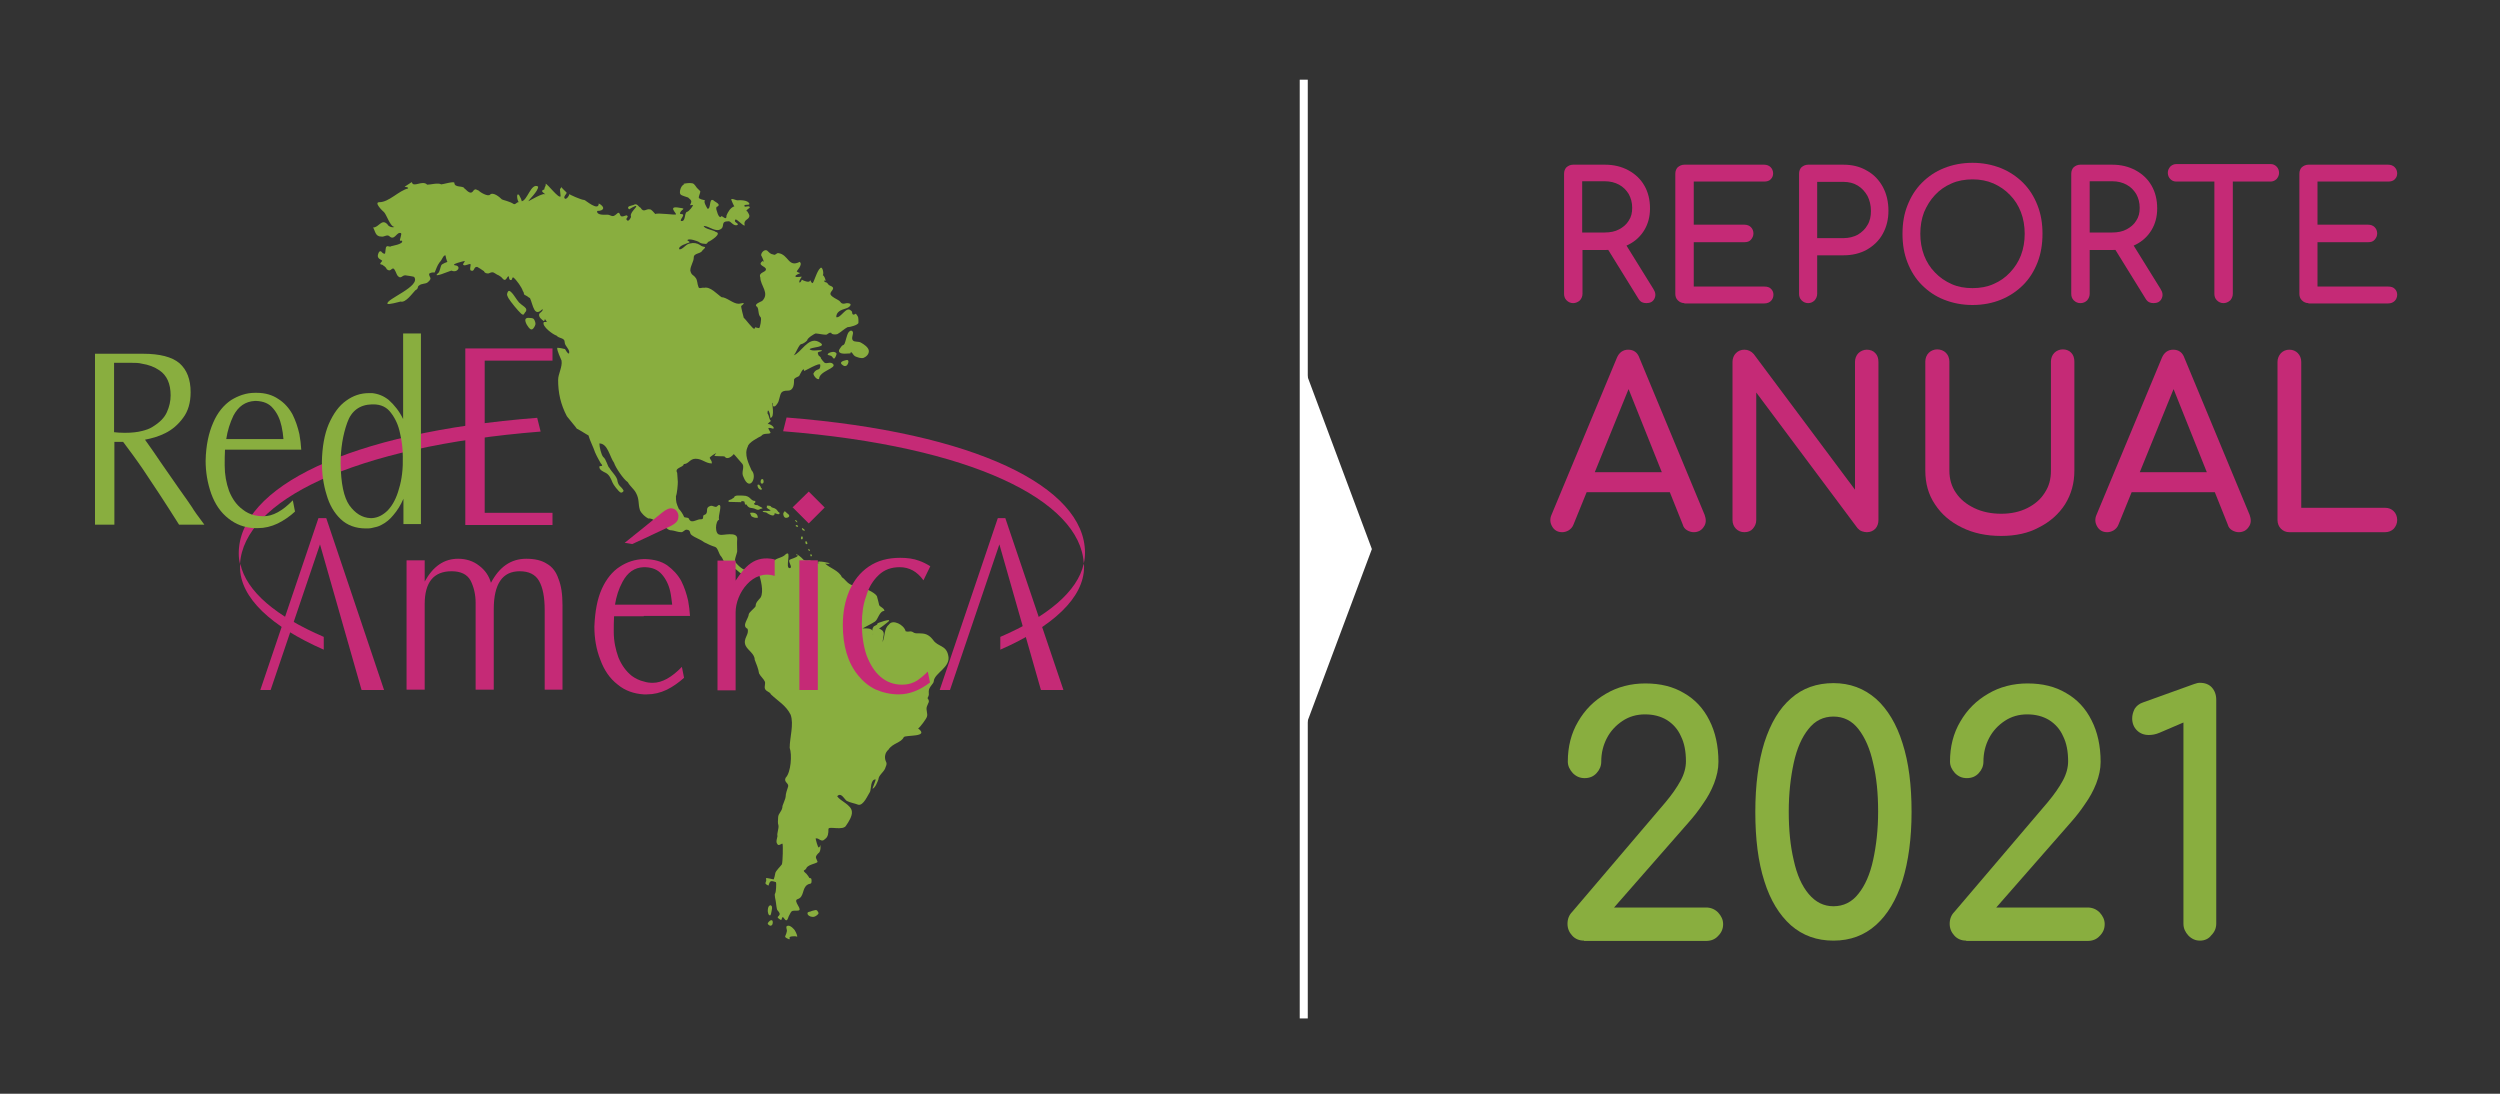 <?xml version="1.0" encoding="utf-8"?>
<!-- Generator: Adobe Illustrator 25.3.1, SVG Export Plug-In . SVG Version: 6.00 Build 0)  -->
<svg version="1.1" id="Capa_1" xmlns="http://www.w3.org/2000/svg" xmlns:xlink="http://www.w3.org/1999/xlink" x="0px" y="0px"
	 viewBox="0 0 800 350" style="enable-background:new 0 0 800 350;" xml:space="preserve">
<rect x="0" y="0" width="800" height="350" fill="#333333" stroke="none"/>
<style type="text/css">
	.st0{fill:none;}
	.st1{fill:#C52A76;}
	.st2{fill:#89AE3F;}
	.st3{fill:none;stroke:#FFFFFF;stroke-width:2.575;stroke-miterlimit:10;}
	.st4{fill:#FFFFFF;}
</style>
<rect class="st0" width="800" height="350"/>
<g>
	<g>
		<g>
			<path class="st1" d="M503.4,97c-0.8,0-1.5-0.3-2.1-0.9c-0.6-0.6-0.8-1.3-0.8-2.1V55.6c0-0.9,0.3-1.6,0.8-2.1
				c0.6-0.5,1.3-0.8,2.1-0.8h10.2c2.8,0,5.3,0.6,7.5,1.8c2.2,1.2,3.9,2.8,5.1,4.9c1.2,2.1,1.8,4.5,1.8,7.3c0,2.6-0.6,4.9-1.8,6.9
				c-1.2,2-2.9,3.6-5.1,4.7c-2.2,1.1-4.7,1.7-7.5,1.7h-7.2V94c0,0.8-0.3,1.5-0.8,2.1C504.9,96.7,504.2,97,503.4,97z M506.3,74.4h7.2
				c1.7,0,3.3-0.3,4.6-1c1.3-0.7,2.4-1.6,3.1-2.8c0.8-1.2,1.1-2.5,1.1-4.1c0-1.7-0.4-3.1-1.1-4.4c-0.8-1.3-1.8-2.3-3.1-3
				c-1.3-0.7-2.8-1.1-4.6-1.1h-7.2V74.4z M526.8,97c-0.5,0-1-0.1-1.4-0.3c-0.4-0.2-0.8-0.6-1.1-1.1l-10.2-16.5l5.7-1.6l9.3,15
				c0.7,1.1,0.8,2.1,0.3,3.1S528,97,526.8,97z"/>
			<path class="st1" d="M539,97c-0.8,0-1.5-0.3-2.1-0.9c-0.6-0.6-0.8-1.3-0.8-2.1V55.6c0-0.9,0.3-1.6,0.8-2.1
				c0.6-0.5,1.3-0.8,2.1-0.8h25.5c0.9,0,1.6,0.3,2.1,0.8c0.5,0.5,0.8,1.2,0.8,2c0,0.8-0.3,1.4-0.8,1.9c-0.5,0.5-1.2,0.7-2.1,0.7H542
				v13.8h16.2c0.9,0,1.6,0.3,2.1,0.8s0.8,1.2,0.8,2s-0.3,1.4-0.8,2s-1.2,0.8-2.1,0.8H542v14.2h22.6c0.9,0,1.6,0.2,2.1,0.7
				c0.5,0.5,0.8,1.1,0.8,1.9c0,0.8-0.3,1.5-0.8,2c-0.5,0.5-1.2,0.8-2.1,0.8H539z"/>
			<path class="st1" d="M578.6,97c-0.8,0-1.5-0.3-2.1-0.9c-0.6-0.6-0.8-1.3-0.8-2.1V55.6c0-0.9,0.3-1.6,0.8-2.1
				c0.6-0.5,1.3-0.8,2.1-0.8h11.3c2.8,0,5.3,0.6,7.5,1.9c2.2,1.2,3.9,3,5.1,5.2c1.2,2.2,1.8,4.8,1.8,7.6c0,2.8-0.6,5.2-1.8,7.4
				c-1.2,2.2-2.9,3.8-5.1,5.1c-2.2,1.2-4.7,1.8-7.5,1.8h-8.4V94c0,0.8-0.3,1.5-0.8,2.1C580.1,96.7,579.4,97,578.6,97z M581.5,76.2
				h8.4c1.7,0,3.3-0.4,4.6-1.1c1.3-0.8,2.4-1.8,3.1-3.1c0.8-1.3,1.1-2.8,1.1-4.5c0-1.8-0.4-3.4-1.1-4.8c-0.8-1.4-1.8-2.5-3.1-3.3
				c-1.3-0.8-2.8-1.2-4.6-1.2h-8.4V76.2z"/>
			<path class="st1" d="M631.2,97.6c-3.3,0-6.3-0.6-9.1-1.7s-5.1-2.7-7.1-4.7c-2-2-3.5-4.4-4.6-7.2c-1.1-2.8-1.6-5.8-1.6-9.2
				c0-3.3,0.5-6.4,1.6-9.1c1.1-2.8,2.6-5.2,4.6-7.2c2-2,4.3-3.6,7.1-4.7c2.7-1.1,5.8-1.7,9.1-1.7s6.3,0.6,9.1,1.7
				c2.7,1.1,5.1,2.7,7.1,4.7c2,2,3.5,4.4,4.6,7.2c1.1,2.8,1.6,5.8,1.6,9.1c0,3.3-0.5,6.4-1.6,9.2c-1.1,2.8-2.6,5.2-4.6,7.2
				c-2,2-4.4,3.6-7.1,4.7S634.5,97.6,631.2,97.6z M631.2,92.2c2.4,0,4.7-0.4,6.7-1.3c2.1-0.9,3.8-2.1,5.3-3.7
				c1.5-1.6,2.7-3.4,3.5-5.5c0.8-2.1,1.2-4.4,1.2-6.9c0-2.5-0.4-4.8-1.2-6.9c-0.8-2.1-2-4-3.5-5.5c-1.5-1.6-3.3-2.8-5.3-3.7
				c-2.1-0.9-4.3-1.3-6.7-1.3s-4.7,0.4-6.7,1.3c-2.1,0.9-3.8,2.1-5.3,3.7c-1.5,1.6-2.6,3.4-3.5,5.5c-0.8,2.1-1.2,4.4-1.2,6.9
				c0,2.5,0.4,4.8,1.2,6.9c0.8,2.1,2,4,3.5,5.5c1.5,1.6,3.3,2.8,5.3,3.7C626.5,91.8,628.7,92.2,631.2,92.2z"/>
			<path class="st1" d="M665.7,97c-0.8,0-1.5-0.3-2.1-0.9c-0.6-0.6-0.8-1.3-0.8-2.1V55.6c0-0.9,0.3-1.6,0.8-2.1
				c0.6-0.5,1.3-0.8,2.1-0.8h10.2c2.8,0,5.3,0.6,7.5,1.8c2.2,1.2,3.9,2.8,5.1,4.9c1.2,2.1,1.8,4.5,1.8,7.3c0,2.6-0.6,4.9-1.8,6.9
				c-1.2,2-2.9,3.6-5.1,4.7c-2.2,1.1-4.7,1.7-7.5,1.7h-7.2V94c0,0.8-0.3,1.5-0.8,2.1C667.3,96.7,666.6,97,665.7,97z M668.7,74.4h7.2
				c1.7,0,3.3-0.3,4.6-1c1.3-0.7,2.4-1.6,3.1-2.8c0.8-1.2,1.1-2.5,1.1-4.1c0-1.7-0.4-3.1-1.1-4.4c-0.8-1.3-1.8-2.3-3.1-3
				c-1.3-0.7-2.8-1.1-4.6-1.1h-7.2V74.4z M689.1,97c-0.5,0-1-0.1-1.4-0.3c-0.4-0.2-0.8-0.6-1.1-1.1l-10.2-16.5l5.7-1.6l9.3,15
				c0.7,1.1,0.8,2.1,0.3,3.1S690.3,97,689.1,97z"/>
			<path class="st1" d="M696.4,58.1c-0.8,0-1.4-0.3-1.9-0.8c-0.5-0.5-0.8-1.2-0.8-2c0-0.8,0.3-1.4,0.8-2c0.5-0.5,1.2-0.8,1.9-0.8
				h30.2c0.8,0,1.4,0.3,1.9,0.8c0.5,0.5,0.8,1.2,0.8,2c0,0.8-0.3,1.4-0.8,2c-0.5,0.5-1.2,0.8-1.9,0.8H696.4z M711.5,97
				c-0.8,0-1.5-0.3-2.1-0.9c-0.6-0.6-0.8-1.3-0.8-2.1V52.6h5.9V94c0,0.8-0.3,1.5-0.8,2.1C713,96.7,712.3,97,711.5,97z"/>
			<path class="st1" d="M738.7,97c-0.8,0-1.5-0.3-2.1-0.9c-0.6-0.6-0.8-1.3-0.8-2.1V55.6c0-0.9,0.3-1.6,0.8-2.1
				c0.6-0.5,1.3-0.8,2.1-0.8h25.5c0.9,0,1.6,0.3,2.1,0.8c0.5,0.5,0.8,1.2,0.8,2c0,0.8-0.3,1.4-0.8,1.9c-0.5,0.5-1.2,0.7-2.1,0.7
				h-22.6v13.8h16.2c0.9,0,1.6,0.3,2.1,0.8s0.8,1.2,0.8,2s-0.3,1.4-0.8,2s-1.2,0.8-2.1,0.8h-16.2v14.2h22.6c0.9,0,1.6,0.2,2.1,0.7
				c0.5,0.5,0.8,1.1,0.8,1.9c0,0.8-0.3,1.5-0.8,2c-0.5,0.5-1.2,0.8-2.1,0.8H738.7z"/>
			<path class="st1" d="M499.9,170.3c-1.4,0-2.5-0.6-3.2-1.8c-0.7-1.2-0.8-2.5-0.2-3.8l20.9-50.2c0.7-1.7,2-2.6,3.6-2.6
				c1.8,0,3,0.9,3.6,2.6l20.9,50.3c0.5,1.4,0.5,2.7-0.3,3.8c-0.7,1.1-1.8,1.7-3.2,1.7c-0.7,0-1.4-0.2-2.1-0.6
				c-0.7-0.4-1.2-1-1.4-1.8l-18.4-46h2.1l-18.7,46c-0.3,0.8-0.9,1.4-1.5,1.8C501.3,170.1,500.6,170.3,499.9,170.3z M503.8,157.5
				l3-6.4h29.1l3,6.4H503.8z"/>
			<path class="st1" d="M558.2,170.3c-1.1,0-2-0.4-2.7-1.1s-1.1-1.7-1.1-2.8v-50.6c0-1.1,0.4-2.1,1.1-2.8c0.7-0.7,1.6-1.1,2.7-1.1
				c1.2,0,2.2,0.5,3,1.4l32.4,43.4v-40.9c0-1.1,0.4-2.1,1.1-2.8c0.7-0.7,1.7-1.1,2.7-1.1c1.1,0,2.1,0.4,2.7,1.1c0.7,0.7,1,1.7,1,2.8
				v50.6c0,1.1-0.3,2-1,2.8c-0.7,0.7-1.6,1.1-2.7,1.1c-0.5,0-1-0.1-1.6-0.3s-1-0.6-1.4-1l-32.4-43.4v40.8c0,1.1-0.4,2-1.1,2.8
				C560.3,169.9,559.4,170.3,558.2,170.3z"/>
			<path class="st1" d="M640.4,171.5c-4.8,0-9-0.9-12.6-2.7c-3.7-1.8-6.5-4.2-8.6-7.4c-2.1-3.1-3.1-6.7-3.1-10.8v-34.9
				c0-1.1,0.4-2.1,1.1-2.8c0.7-0.7,1.7-1.1,2.7-1.1c1.1,0,2.1,0.4,2.8,1.1c0.7,0.7,1.1,1.7,1.1,2.8v34.9c0,2.7,0.7,5.1,2.1,7.1
				c1.4,2.1,3.4,3.7,5.9,4.9c2.5,1.2,5.4,1.8,8.6,1.8c3.1,0,5.9-0.6,8.3-1.8c2.4-1.2,4.3-2.8,5.6-4.9c1.4-2.1,2-4.4,2-7.1v-34.9
				c0-1.1,0.4-2.1,1.1-2.8c0.7-0.7,1.7-1.1,2.7-1.1c1.1,0,2.1,0.4,2.7,1.1c0.7,0.7,1,1.7,1,2.8v34.9c0,4-1,7.6-3,10.8
				c-2,3.1-4.8,5.6-8.4,7.4C649.1,170.6,645,171.5,640.4,171.5z"/>
			<path class="st1" d="M674.3,170.3c-1.4,0-2.5-0.6-3.2-1.8c-0.7-1.2-0.8-2.5-0.2-3.8l20.9-50.2c0.7-1.7,2-2.6,3.6-2.6
				c1.8,0,3,0.9,3.6,2.6l20.9,50.3c0.5,1.4,0.5,2.7-0.3,3.8c-0.7,1.1-1.8,1.7-3.2,1.7c-0.7,0-1.4-0.2-2.1-0.6
				c-0.7-0.4-1.2-1-1.4-1.8l-18.4-46h2.1l-18.7,46c-0.3,0.8-0.9,1.4-1.5,1.8C675.7,170.1,675,170.3,674.3,170.3z M678.2,157.5l3-6.4
				h29.1l3,6.4H678.2z"/>
			<path class="st1" d="M732.6,170.3c-1.1,0-2-0.4-2.7-1.1s-1.1-1.7-1.1-2.8v-50.6c0-1.1,0.4-2,1.1-2.8c0.7-0.7,1.6-1.1,2.7-1.1
				c1.1,0,2,0.4,2.7,1.1c0.7,0.7,1.1,1.7,1.1,2.8v46.7h26.9c1.1,0,2,0.4,2.7,1.1c0.7,0.7,1.1,1.7,1.1,2.8c0,1.1-0.4,2-1.1,2.8
				c-0.7,0.7-1.7,1.1-2.7,1.1H732.6z"/>
		</g>
		<g>
			<path class="st2" d="M506.9,301c-1.5,0-2.8-0.5-3.8-1.6c-1-1.1-1.5-2.3-1.5-3.8c0-1.5,0.5-2.8,1.5-3.8l29.8-35
				c2.1-2.5,3.7-4.8,4.9-7c1.2-2.2,1.7-4.3,1.7-6.2c0-3.1-0.5-5.8-1.6-8c-1-2.3-2.6-4-4.5-5.2c-2-1.2-4.3-1.8-7-1.8
				c-2.7,0-5.1,0.7-7.2,2.1c-2.1,1.4-3.8,3.2-5,5.5c-1.2,2.3-1.8,4.8-1.8,7.5c0,1.4-0.5,2.6-1.5,3.7c-1,1.1-2.3,1.6-3.8,1.6
				c-1.5,0-2.7-0.5-3.8-1.6c-1-1.1-1.6-2.3-1.6-3.7c0-4.8,1.1-9.1,3.3-12.8c2.2-3.8,5.1-6.7,8.9-8.9c3.7-2.2,8-3.3,12.6-3.3
				c4.8,0,8.9,1,12.4,3.1c3.5,2,6.2,4.9,8.1,8.7c1.9,3.7,2.9,8.2,2.9,13.3c0,2.3-0.5,4.5-1.4,6.9c-0.9,2.3-2.1,4.5-3.6,6.6
				c-1.4,2.1-2.9,4-4.4,5.7l-24,27.4h29.4c1.5,0,2.8,0.5,3.9,1.6c1,1.1,1.6,2.3,1.6,3.7c0,1.5-0.5,2.7-1.6,3.8
				c-1,1.1-2.3,1.6-3.9,1.6H506.9z"/>
			<path class="st2" d="M586.7,301c-5.3,0-9.8-1.6-13.6-4.9c-3.7-3.3-6.6-8-8.5-14.1c-2-6.2-2.9-13.6-2.9-22.2
				c0-8.7,1-16.1,2.9-22.2c2-6.2,4.8-10.9,8.5-14.1c3.7-3.3,8.3-4.9,13.6-4.9c5.3,0,9.8,1.7,13.6,5c3.7,3.3,6.6,8.1,8.5,14.2
				c2,6.2,2.9,13.5,2.9,22c0,8.5-1,15.8-2.9,22c-2,6.2-4.8,10.9-8.5,14.2C596.6,299.3,592.1,301,586.7,301z M586.7,290
				c3.2,0,5.9-1.3,8-4c2.1-2.6,3.7-6.2,4.7-10.8c1-4.6,1.6-9.7,1.6-15.5c0-5.8-0.5-10.9-1.6-15.5c-1-4.6-2.6-8.2-4.7-10.9
				c-2.1-2.7-4.8-4-8-4c-3.2,0-5.9,1.3-8,4c-2.1,2.6-3.7,6.2-4.7,10.8c-1,4.6-1.6,9.8-1.6,15.6c0,5.8,0.5,11,1.6,15.6
				c1,4.6,2.6,8.2,4.8,10.8C581,288.7,583.6,290,586.7,290z"/>
			<path class="st2" d="M629.2,301c-1.5,0-2.8-0.5-3.8-1.6c-1-1.1-1.5-2.3-1.5-3.8c0-1.5,0.5-2.8,1.5-3.8l29.8-35
				c2.1-2.5,3.7-4.8,4.9-7c1.2-2.2,1.7-4.3,1.7-6.2c0-3.1-0.5-5.8-1.6-8c-1-2.3-2.6-4-4.5-5.2c-2-1.2-4.3-1.8-7-1.8
				c-2.7,0-5.1,0.7-7.2,2.1c-2.1,1.4-3.8,3.2-5,5.5c-1.2,2.3-1.8,4.8-1.8,7.5c0,1.4-0.5,2.6-1.5,3.7c-1,1.1-2.3,1.6-3.8,1.6
				c-1.5,0-2.7-0.5-3.8-1.6c-1-1.1-1.6-2.3-1.6-3.7c0-4.8,1.1-9.1,3.3-12.8c2.2-3.8,5.1-6.7,8.9-8.9c3.7-2.2,8-3.3,12.6-3.3
				c4.8,0,8.9,1,12.4,3.1c3.5,2,6.2,4.9,8.1,8.7c1.9,3.7,2.9,8.2,2.9,13.3c0,2.3-0.5,4.5-1.4,6.9c-0.9,2.3-2.1,4.5-3.6,6.6
				c-1.4,2.1-2.9,4-4.4,5.7l-24,27.4H668c1.5,0,2.8,0.5,3.9,1.6c1,1.1,1.6,2.3,1.6,3.7c0,1.5-0.5,2.7-1.6,3.8
				c-1,1.1-2.3,1.6-3.9,1.6H629.2z"/>
			<path class="st2" d="M704,301c-1.4,0-2.6-0.5-3.7-1.6c-1-1.1-1.6-2.3-1.6-3.8v-64.4l-7.7,3.3c-1.2,0.5-2.3,0.7-3.4,0.7
				c-1.5,0-2.8-0.5-3.8-1.5c-1-1-1.5-2.3-1.5-3.8c0-1.1,0.3-2.1,0.8-3.1c0.6-0.9,1.4-1.6,2.6-2l16.4-5.9c0.3-0.1,0.7-0.2,1-0.3
				c0.3-0.1,0.7-0.1,0.9-0.1c1.6,0,2.9,0.5,3.8,1.5c0.9,1,1.4,2.3,1.4,4v71.5c0,1.5-0.5,2.7-1.6,3.8C706.8,300.4,705.5,301,704,301z
				"/>
		</g>
		<g>
			<line class="st3" x1="417.2" y1="25.5" x2="417.2" y2="325.9"/>
			<polygon class="st4" points="439,175.7 417.2,234 417.2,117.3 			"/>
		</g>
		<g>
			<path class="st1" d="M320.1,203.8v4.1c16.8-7.4,26.8-16.6,26.8-26.5c0-0.3,0-0.7-0.1-1C344.8,189.3,335.2,197.3,320.1,203.8"/>
			<path class="st1" d="M251.7,133.6l-1.1,4.4c60.4,4.8,95.1,22.2,96.2,42.3c0.3-1.2,0.4-2.3,0.4-3.5
				C347.1,155.9,312.4,138.4,251.7,133.6"/>
			<path class="st2" d="M275.9,201C276.1,201,275.8,201,275.9,201 M303.4,209.6c-0.7-3.2-3.3-2.6-4.8-4.8c-1-1.3-2.1-2.1-3.9-2.1
				c-0.7-0.1-1.6,0.1-2.2-0.2c-1.3-0.9-1.4-0.1-2.7-0.5c-0.5-2.1-4.1-3.9-5.3-2.2c-1.7,1.4-1.2,3.7-2.1,5.7c0.1-0.9,0.3-1.6,0.4-2.5
				c0.1-1.5-1.4-1.6-1.5-2c0,0.4,3-2.1,3-2.1c1.4-1.3-3.9,0.6-3.5,0.6c0,0.7-1.2,0.6-1.4,1.3c-0.6,0.8,0.2,1.7-0.1,2.4
				c0.5-2.4-1.7-2.1-3.3-2.1c1.4-0.8,2.6-1.3,4-2.2c1-0.7,1.4-3.4,3-3.4c0-0.9-1.3-1.2-1.7-1.9c0.1,0.1-0.6-2.5-0.6-2.5
				c0-1.1-3.6-2.8-4.4-2.8c-0.8-0.3-3.6-0.9-4.2-1.3c-1.3-0.7-1.6-1.6-2.7-2.3c-0.9-2.1-4-3-5.3-4.3c-0.2-0.1,1.7,0.2,1.3-0.2
				c0,0-3.8-1-3.9-0.2c0.4,0,0.9,0.3,1.3,0.3c-0.1-0.4-3.3,0.6-3.3-0.8c-0.5-0.5-1.9,0.4-2.7-0.7c-0.2-0.3-2.1-1.9-2-1.3
				c0.1,0.4,0.5,0,0.5,0.3c-0.2,0.6-2.2,1-2.7,1.4c-0.4,0.7,1.1,2.3,0.2,2.6c-1.8,0.3,0.7-5.9-1.3-4.5c-1.1,1.2-2.5,1.1-3.7,2
				c-0.9,0.7-2.2,3.8-2.9,4.1c-0.2,0.1-3.4-3.4-5.7-1.3c-1,1.1-3.4-1.6-3.9-2.2c-0.5-0.5,0.6-2.9,0.6-3.5c0-1.5-0.1-2.7,0-3.8
				c0.3-2.8-4.8-1.1-5.5-1.5c-1.8,0-1.5-4.4-0.3-4.8c-0.4-1.2,1.1-4.7,0-4.7c-0.2,0-0.4,0.2-0.5,0.3c-0.6,0.8-1.5-0.3-2.3,0
				c-1.7,0.6-0.6,1.6-1.4,2.6c-0.5,0.4-0.9,0.1-0.9,1c0,1-0.9,0.5-1.6,0.8c-1.1,0.3-2.4,1.2-3-0.4c-0.4-0.4-1.4-0.2-1.5-0.5
				c-0.3-0.8-1.1-2-1.7-2.6c-0.8-1.8-0.9-2.2-0.9-4c0.4-1,0.6-3.7,0.6-4.6c0-0.9-0.2-2.1-0.2-2.9c-1-1.7,2.1-1.7,2.1-2.8
				c1.6,0,1.9-1.7,3.8-1.7c2.1,0,3.2,1.5,5.2,1.5c0-1-0.4-1-0.7-1.8c0-0.3,1.9-1.5,2.1-1.5c-0.2,0.3-0.4,0.5-0.6,0.8
				c0,0.3,3.1,0.1,3.3,0.3c0.8,1.2,2.4-0.1,2.9-0.8c0.1,0,2.5,2.9,2.8,3.2c0.7,1.1-0.5,2.7,0.3,4.1c2,5.1,4.6-0.1,2.6-2.1
				c-0.9-2.1-2.5-5.1-1.2-7.6c0.2-1.3,3.2-2.8,4.3-3.4c0.8-1.1,2.5-0.4,3-1c-0.1-0.3-0.7-1.2-0.7-1.3c-0.3-0.6,1.6,0,1.5,0
				c0.9-0.5-1.8-2.1-1.8-1.3c0-0.4,1.1-1.2,1.1-1.2c-0.7-0.6-0.5-1.7-1.1-2.4c0-2.2,0.9,0,0.9,1.4c1.6,0,0.4-5,0.7-4.8
				c0.4,0.2-0.3,1.5,0.8,1.1c0.3-0.1,1.2-1.4,1.2-1.8c0.7-2.1,0.3-3.2,2.9-3.2c2,0,2-2.3,2-3.6c0.5-0.8,1.3-0.7,1.7-1.2
				c-0.1,0.2,1.5-3.3,1.5-1.5c0,0.2,5.2-3,5.2-1.9c0,2.2-1.1,0.7-2.2,2.7c-0.1,0.5,1,2.1,1.8,1.8c0-2.6,5.7-3.4,4.5-4.8
				c-0.8-0.9-2,0-2.7-0.4c-0.2-0.1-1.2-1.3-1.2-1.4c0-0.7-0.9-0.7-0.9-1.4c-0.6-1,1.3-0.6,1.2-1.2c-1-0.2-3,0.4-3.9-0.3
				c0-0.8,6.6-0.6,2.7-2.5c-3.2-1.5-5.6,3.7-7.8,4.4c0.7-0.6,1.7-3.7,2.5-3.6c0.3,0,1.6-0.8,1.8-1.2c0-0.7,2.3-2.1,2.7-2.2
				c1.2,0.1,2.3,0.4,3.3,0.4c0.6,0,0.8-0.8,1.7-0.6c0,0.6,1.6,0.6,2,0.4c1.2-0.7,2.2-1.7,3.2-2.2c0.8,0,3.4-0.7,3.5-1.4
				c0-1.5,0.1-1.8-0.8-2.9c-0.1-0.1-0.6,0.5-1,0.2c-0.4-0.4,0-0.9-0.6-1.2c-1.5-1.6-3.2,2.5-4.7,2.1c0-1.7,1.4-2.3,3.1-2.8
				c1.2-0.3,2.5-1.7,0.3-1.7c-0.3,0-1.5,0.6-2.1-0.4c-0.3-0.7-3.7-1.7-3.1-2.9c0.2-0.7,1.8-1.6-0.2-2.3c-0.6-0.2-0.6-0.7-1.1-1
				c-0.3,0-1.2-0.4-0.5-0.7c0.7,1.1-0.4-2.2-0.8-1.5c0.6-0.4,0-3.2-0.7-2.4c-1.1,0.8-2.1,4.8-2.5,4.8c-0.4-0.1-0.5-0.6-0.7-0.9
				c0,0.1-0.1,0.1-0.1,0c0,1-2.2,0.1-2.6-0.2c-0.1,0.2-0.4,1-0.8,0.9c-0.2-0.8,0.8-1.6,0.7-1.9c-0.2,0.1-1.7,0.2-1.8,0.1
				c-0.8-0.4,1.4-1.2,1.4-1.2c-0.1,0-0.9-0.3-1.1-0.5c-0.3-0.1,2.1-2.2,0.9-3.1c-3.7,1.9-3.5-2.3-6.8-2.8c-0.7-0.1-1,0.9-1.7,0.4
				c-1,0-1.8-1.3-2.1-1.3c-0.9-0.3-1.9,1-1.7,1.7c0-0.2,1.4,2.9,0.5,1.7c-2.1,1.4,1.1,1.7,1,2.7c0,1-2.5,0.9-1.8,2.6
				c0,2.6,3.1,5,0.6,7.5c-0.3,0.2-3,1.1-1.6,1.9c0.6,0.8,0.2,2.5,1.1,3.3c0.4,0.4-0.2,3.5-0.5,3.5c-2.2-0.3-0.6-0.8-1.5,0.2
				c-0.4,0.3-2.9-3.2-3.4-3.5c0,0-1-3.7-0.8-3.8c2.1-1.6-0.5-0.6-0.9-0.7c-1.7,0-3.8-2.1-5.4-2.1c-1.5-1-3.6-3.5-5.6-3
				c-0.7-0.2-1.6,0.5-1.8-0.3c-0.4-0.9-0.3-2.2-0.9-2.9c-0.8-1.1-1.3-0.7-1.7-2.3c0-1.6,1.1-2.8,1.1-4.2c0-1.5,2.3-1.1,2.8-2.3
				c1.8-1.6,0.3-0.7-0.8-1.7c-0.9-0.6-2.1-0.8-3.1-0.5c-1.3,0-2.4,2-3.5,1.9c-0.6-1.1,2.7-2,3.2-2.2c0.2-0.5-0.7-0.4-0.6-0.8
				c0.6-0.6,3.3,0.4,3.6,0.6c0.4,0.4,1.2,0.6,1.8,0.6c1.1,0.3,0.9-0.7,1.5-0.7c0.4-0.2,4.4-2.6,2.1-3.1c-0.4-0.5-3.8-1-3.8-1.9
				c1.6,0,3.7,2,5.3,1.1c1.7-0.9-0.2-2.6,2.7-2.6c0.7,0,1.7,1.9,2.9,1.1c0.2-0.6-1.4-0.7-0.8-1.6c0.3-0.5,2.3,1.9,3,1.9
				c-0.5-2.2,1.5-1.7,1.5-3.2c0-0.3-0.6-1.3-0.7-1.4c-0.9,0,0.9-1.2,0.8-1.1c0.2-0.9-1.4-0.2-1.6-0.4c-0.6-1,1.6-0.2,1.5-0.9
				c-0.4-1.2-3-1.2-3.9-1.1c-0.3,0-2-0.8-1.9-0.2c0,0,1,2.6,1.1,2.1c-1.3,0.3-2.2,1.9-2.6,2.9c0,2.3-1.6-0.6-1.9,0.6
				c-0.8,0-1.2-2-1.4-2.6c0-1.2,0.4-0.5,0.7-1.1c0.5-0.6-1.3-1.3-1.6-1.7c-1.5-0.9-0.7,2.9-1.9,2.7c-0.5-0.9-1.3-2.2-0.8-2.7
				c-0.4-0.1-2-0.4-2-0.9c0-0.5,0.5-1.4,0.5-2c-0.3-0.3-0.8-0.8-1.1-1.1c-0.8-1.1-1-1.5-1.9-1.5c-0.3-0.1-2.4,0.1-2.4,0.3
				c0.1,0.2,0.4,0.2,0.5,0.3c-1.1-0.7-2.2,2.7-1.3,3.1c0,0.2,2.3,0.9,2.3,0.9c0.1,0.2,1.2,0.8,1,1.5c-0.4,1.4-0.9,0.9,0.5,0.9
				c0.3,0.1-1.3,2.2-1.9,2.2c-0.9,0.4-0.3,3.3-1.9,2.9c-0.3-0.3,0.6-1.3,0.6-1.5c0.5-0.9-0.7-0.6-0.9-0.8c0-1.4,2.5-1.6-0.1-1.9
				c-4.1-0.8-0.9,1.8-1.2,2.1c-0.2,0.3-6-0.6-6.6-0.1c-0.3-0.3-1.2-1.5-1.7-1.5c-1.3-0.3-2,1.2-3-0.5c-0.9-0.5-1.1-1.6-2.3-0.9
				c-0.4,0.2-2.5,0.3-1.4,1.4c0,0,2.3-1.5,2.3-1c0.2,0.3-2.1,2.1-1.7,3.2c0.2,0.4-0.9,1.9-1.2,1.3c-0.9-0.6,0.9-1.1-0.2-1.6
				c-0.3,0-1.7,0.8-2,0c-0.6-1.7-0.9-0.3-2.1,0.2c-0.9,0.2-1.1-0.4-2.1-0.4c-0.5,0-3.5,0.3-3.2-1.2c2.3,0,2.6-1.3,0.5-2.4
				c0,2.7-4.3-1.1-4.6-1.1c-1,0-4.9-1.8-4.8-1.9c0,0.4-0.8,1.7-1.4,1.5c-0.8-0.6,0.7-1.6,0.5-2c0.1,0.1-1.9-1.8-1.7-1.8
				c0,0.5-0.5,0.5-0.4,1c0,0.2,0.2,1.9,0.2,2c-0.5,1-4.2-4-4.8-4c0.2,0.8-0.4,0.9-0.4,1.8c-1.9,0.6,0.6,1.4,0.2,1.7
				c0-1-5.1,2-5.3,2.1c-0.1-0.3,3.2-3.2,3.1-4.7c-2.3-1.4-3.5,4.8-5.4,4.7c0.5,0.1-0.6-1.8-0.7-2c-1-0.9-0.6,1.8-0.1,2.3
				c-0.7-0.1-0.9,0.8-1.6,0.6c-1.3-0.9-3.6-1.3-3.8-1.5c-0.7-0.7-2.8-2.5-3.8-1.5c-0.6,0.7-3.1-0.7-3.6-1.3c-0.7-0.2-1-0.8-1.7,0
				c-1,1.7-2.4-0.5-2.9-0.7c-0.3-1-3.2-0.1-3.2-1.8c0-0.6-3.7,0.5-4.2,0.5c-1-0.6-3.4,0.1-4.5,0.1c-1.5-1.6-4.5,1.1-4.9-0.8
				c-0.1,0.1-0.1,0.1-0.1,0c-0.2,0.1-2.2,1.5-2.2,1.4c0.3,0.3,1.1,0,1.1,0.6c-3,0.7-6.1,4.4-9.2,4.4c-1.9,0,1.1,2.9,1.5,3.2
				c0.8,0.8,2,4.7,3.3,4.7c-0.6,0.4-2-0.2-2.2-0.8c-1.9-2-2.7,1-4.6,1c0.7,1.2,0.7,2.9,2.6,2.9c0.9,0.2,1.7-0.7,2.5-0.2
				c1.8,1.8,2.4-1.5,3.8-0.9c0.4,0.2-0.5,2.2-0.3,2.4c0.2,0.1,0.4,0,0.6,0c0.8,1.1-3.3,1.7-3.5,1.8c-0.2,0.4-1.1-0.3-1.4,0.1
				c-0.4,0.2-0.3,1.8-0.5,2.3c-1.2,0-1-1.3-1.9-0.6c-0.8,1.6-0.4,2,1,2.8c0,0.4-1.4,1.2,0,1.3c0.3,0.2,1.4,0.9,1.4,1.4
				c1.2,1,1.4-0.1,2.1-0.2c0.7,0.2,1,1.9,1.5,2.4c1,1.1,1.3-0.2,2.4-0.2c0.2,0,2.7,0.4,2.8,0.5c2.4,3-9.2,7.2-8.5,8.6
				c0.1,0.4,3.8-0.6,4.2-0.7c1.6,0.5,3.8-2.7,4.7-3.6c1.2-0.6,0.5-1.2,1.3-1.6c0.7-0.6,1.9-0.4,2.6-0.9c1.8-1.5,0.5-1.5,0.5-2.8
				c0.5-0.3,0.9-0.5,1.8-0.4c0.5-1.1,0.7-2.1,1.6-3.3c0.8-0.7,1.2-2.6,2-2.1c-0.4-0.5,0.4,2.2,0.5,2c0,0-1.8,0.6-2,1.1
				c-0.3,0.7-0.5,2-0.9,2.4c-2.5,2.1,3.7-0.7,4.2-0.7c1.9,0.9,3.3-1.5,1.1-1.7c-1.5-0.3,2.6-1.3,3.1-1.4c0.1,0.3-0.6,0.9-0.5,1.1
				c0.2,0.9,2.2-0.5,2.4,0c0.1,0.1-0.5,2,0.2,2c1.1,0.4,0.7-1.3,1.9-1.2c0.1,0,1.8,1.1,2.2,1.4c0.1,0.6,1.2,0.9,1.7,0.6
				c1.3-0.6,1.4-0.1,2.5,0.5c0.2,0,1.5,0.8,1.6,1.1c1.2,1.5,1.5-0.5,2-0.6c0.3,0.1,0,0.9,0.6,1.2c0.8,0.2,0.4-1,1-0.8
				c1,0.8,2.7,3.2,3,4.3c0.8,1.1-0.3,0.9,1.4,1.7c0.3,0.3,0.6,0.4,0.9,0.6c1,2.2,1.3,6.3,4,3.5c0.3,0.8-1.1,1.1-1.1,1.8
				c0,1,0.8,1.4,1.4,2c0.7,0.2,0.1-1.4,0.9,0c0.6,0.6-0.7,0.2-0.8,0.4c-0.7,1.3,3,4,4.1,4.3c0.8,1,2.6,0.6,2.6,2.1
				c0,1.3,1.8,2.3,1.4,3.6c-0.5,0.2-1.1-1.2-1.3-1.4c-0.9-0.2-1.6-0.4-2.5-0.4c0,1.2,1,3,1.4,4.1c0.3,2.1-1.1,4.2-1.1,6.2
				c0,4.1,0.8,7.8,2.8,11.6c0.2,0.3,3.3,4,3.2,4c0.3,0,3.8,2.3,3.7,2.1c0.5,1.8,1.5,3.6,2.1,5.4c0.5,1.2,1.2,2.4,1.8,3.5
				c1.4,1.5-0.6,0.5-0.4,1.3c0,0.9,1.4,1.5,2,1.8c1.2,0.6,1.7,1.9,2.2,3.1c0.2,0.6,1.9,2.9,2.6,3.2c0.3,0.2,1.1-0.3,0.9-0.7
				c-0.8-1.4-1.5-1.2-1.9-2.9c0-1.4-2-3.1-2.6-4.3c-0.5-0.2-1-2.8-2-3.5c-0.6-0.7-1.2-3.2-1.2-4.3c2.7,0,3.3,4.3,4.7,6.2
				c0.4,1.4,3,5.3,4.4,6.2c0.7,1.3,1.9,2.1,2.6,3.4c1.2,2.2,0.6,3.4,1.3,5.6c0.6,1.2,1.7,2.1,2.6,2.6c1.6-0.1,2.2,1,3.7,1.7
				c1.4,0,2.2,2.2,3.8,2.1c1,0.1,2,0.6,3.1,0.6c0.7,0,1-0.8,1.7-0.8c1.5,0.1,0.8,1.1,1.6,1.7c1.3,1,2.7,1.3,4,2.3
				c1.2,0.6,2.2,1.1,3.5,1.5c1,0.3,1.2,2.4,2,3.1c0.2,0.1,1.3,2.5,1.3,2.6c1,0.5,3.1,1,4,2c0.9,0.8,2,1.7,2.8,1
				c0.9-1.5,2.8-3.1,3.8-0.5c0.7,2,1.8,6.1,0.7,8c-0.7,0.9-1.6,1.5-1.6,2.8c-0.5,0.8-2.1,1.9-2.2,2.6c0,1.2-2.4,3.7-0.4,4.6
				c0.7,1.9-1.6,3.1-0.6,5.4c0.7,1.5,2.9,2.6,2.9,4.5c0.5,1.3,1.2,2.9,1.4,4.4c0.5,1,1.4,1.6,1.9,2.7c0.1,0.4-0.1,1.3-0.1,1.7
				c0,1.4,1.6,1.3,2,2.3c2.3,2.2,4.8,3.5,6.3,6.5c1.1,3.1-0.3,7.3-0.3,10.6c0.8,2.2,0.4,7.9-1.3,9.6c-0.7,1.4,1.1,1.7,0.8,2.8
				c-0.3,1-0.8,2.2-0.8,3.3c0,0.5-0.8,2.2-1,2.9c0,1.7-1.4,2.3-1.4,3.7c0,0.7-0.2,1.8,0.1,2.5c0.2,0.9-0.6,2.9-0.3,3.4
				c-0.1,0.7-0.6,1.9-0.1,2.5c0.4,1,1.4-0.2,1.7,0c0.2,0.2,0.1,5.9-0.2,6.6c-0.4,0.6-2,2.1-2.1,2.8c0,0.3-0.4,1.8-0.5,2
				c-0.1,0.1-2.5-0.7-2.5-0.3c0.5,1.4-1.1,1.4,0.8,2.3c0.5-1.4,0.5-1.8,2.4-1.1c0.2,0.4,0,3.2-0.2,3.5c-0.5,0.4,0.2,2.4,0.2,3
				c0.1,0.6,0.2,2.2,0.5,2.5c1.2,1.3,0.6,1.5,0.1,2.1c-0.3,0.4,1.1,1,1,1c0.4,0.1,0.2-1.8,1.1-0.4c0.8,1.2,1.1,0,1.4-0.8
				c1-1.8,0.6-1.8,2.8-1.8c2.2,0-1.8-3.2,0.1-3.7c2.1-0.7,1.3-3.5,3.1-4.6c0.8-0.5,1.3,0,1.3-1.2c0-1.5-0.6-0.4-0.9-1.3
				c-0.3-0.3-0.7-1.1-1-1.2c-1.3-1.2-0.1-0.6,0.3-1.7c0.7-1.2,3.7-1.4,3.5-2c-0.4-1.2-1-1.3,0.2-2.6c1-0.5,0.8-2.8,0.6-2.7
				c0.1,0.4-0.1,0.6-0.4,0.8c-0.3,0.1-1-2.7-1-2.9c1.1-0.3,1.8,1.5,3,0.2c1-0.7,1.1-1.8,1.1-3.2c0-1.1,4.8,0.7,5.7-1.2
				c0.7-1,2-3,1.8-4.4c-0.2-2.2-3.8-3.4-4.7-4.9c1.3-1.5,2.5,1.3,3.1,1.5c1.2,0.6,2.3,0.7,3.6,1.2c1.7,0.5,3.2-3.3,3.8-4.1
				c0.4-0.8,0.1-4,1.8-4c0.1,0.3-1.1,3-1,3c0.9-0.3,1.6-2.2,1.9-3c0-1.2,1.6-2.3,2.1-3.4c0.2-0.7,0.8-1.5,0.3-2.3
				c-0.6-1.3-0.3-2.9,0.8-3.8c1.3-2.1,4.1-2.2,4.9-4c0.5-0.8,8.4,0.1,4.6-2.8c0.6-0.3,2.7-3.2,2.8-3.7c0.4-1.1-0.4-2.2,0-3.3
				c0.4-1.3,1.1-1.5,0.2-2.7c0.6-1.1,0.4-1.1,0.4-2.2c0-1.4,1.6-2.4,1.6-3.2C299,215.3,304.5,213.5,303.4,209.6"/>
			<path class="st2" d="M269.3,110.8c-0.3,0.5-1.3,1.4-0.6,2c0.7,0.6,2.6,0.3,3.2,0.3c0.6,0,0.1-0.6,0.5-0.4
				c0.4,0.2,0.6,0.9,1.2,1.3c0.7,0.3,1.9,0.8,2.8,0.5c0.9-0.4,1.8-1.3,1.6-2.4c-0.2-1-1.5-1.9-2.4-2.4c-0.9-0.6-2.1-0.1-2.7-0.8
				c-0.6-0.7,0.3-2.1,0-2.7c-0.3-0.6-0.9-0.5-1.4,0.2c-0.5,0.7-0.9,2.8-1.2,3.5C269.9,110.7,269.6,110.3,269.3,110.8"/>
			<path class="st2" d="M269.2,115.9c-0.3,0.5,0.4,0.9,0.7,1.1c0.3,0.2,0.8,0.2,1.1-0.1c0.3-0.3,0.5-0.8,0.5-1.2
				c0-0.3-0.2-0.6-0.6-0.5C270.5,115.3,269.5,115.5,269.2,115.9"/>
			<path class="st2" d="M264.9,113.3c-0.3,0.4,0.8,0.4,1.1,0.6c0.4,0.2,0.7,1.1,1,0.8c0.3-0.2,0.7-1.2,0.7-1.5c0-0.3-0.6-0.6-1-0.6
				C266.2,112.6,265.2,112.8,264.9,113.3"/>
			<path class="st2" d="M162.7,95.4c0.7,1.2,3.1,4.1,4,4.9c1,0.9,1,0,1.3-0.3c0.3-0.3,0.6-0.7,0.3-1.3c-0.4-0.6-1.4-1.1-2.2-1.9
				c-0.8-0.9-1.8-2.7-2.5-3.3c-0.6-0.6-0.9-0.5-1.1-0.1C162.3,93.9,162,94.2,162.7,95.4"/>
			<path class="st2" d="M168.1,102.3c-0.1,0.9,0.9,2.5,1.6,3c0.7,0.5,1.3-0.6,1.5-1.1c0.3-0.5,0.1-1.1-0.1-1.6
				c-0.2-0.4-0.3-0.7-0.9-0.8C169.7,101.8,168.3,101.4,168.1,102.3"/>
			<path class="st2" d="M251.3,299.5c0.2-0.4,0.4-1,0.5-1.5c0.1-0.6-0.5-1.5,0.1-1.7c0.6-0.3,1.5,0.3,2,0.9c0.6,0.5,1.1,1.8,1.2,2.3
				c0.1,0.5-0.2,0.1-0.6,0.1s-1.3,0-1.7,0.2c-0.4,0.2,0.2,0.6-0.3,0.8C252.6,300.5,250.9,300.1,251.3,299.5"/>
			<path class="st2" d="M246.9,291.6c0.1-0.5,0.3-1.3,0-1.7c-0.3-0.4-0.7-0.2-1,0.3c-0.2,0.5-0.3,1.4-0.1,2c0.1,0.5,0.4,0.8,0.7,0.7
				C246.7,292.7,246.8,292.1,246.9,291.6"/>
			<path class="st2" d="M247,294.5c0.4,0.1,0.3,0.9,0.2,1.2c-0.1,0.4-0.5,0.6-0.8,0.5c-0.3-0.1-0.8-0.4-0.7-0.8
				C246,294.9,246.6,294.3,247,294.5"/>
			<path class="st2" d="M258.4,292.3c0,0.6,0.9,1.1,1.6,1.1c0.7,0.1,1.5-0.5,1.8-0.9c0.3-0.3,0-0.6-0.1-0.8
				c-0.1-0.2-0.2-0.4-0.6-0.5c-0.3,0-0.8,0.2-1.3,0.3C259.4,291.8,258.3,291.7,258.4,292.3"/>
			<path class="st2" d="M234.4,159.5c-0.3,0.5-1.7,0.4-1.2,1.1c0,0,3.8,0.1,4,0.1c0-0.1,0-0.2,0-0.3c0.4-0.1,0.7,0,1,0.1
				c0.3,1.7,0.4,0.6,0.7,1c0.9,1.5,1.5,0.7,3.1,1.5c0.9,0.4,1.1-0.2,1.9-0.3c0.1,0,0.1,0,0.1-0.1c-0.1-0.2-0.9-0.5-1-0.6
				c-0.5-0.1-0.1-0.4-1.2-0.4c-0.1,0-0.3-0.1-0.4-0.2c-0.1-0.1-0.1-0.2-0.1-0.3c0.3-0.4,0.4,0.2,0.4-0.8c-1.6,0.1-1.4-1.7-3.9-1.7
				c-0.8,0-2.8-0.3-2.9,0.6C234.5,159.5,234.5,159.5,234.4,159.5"/>
			<path class="st2" d="M245.3,162.3c0.2,0.7,2.6,1.2,0.2,1.2c-0.4,0-1-0.1-1.4,0.1c0,0.1,0,0.1,0,0.2c0.5,0.1,0.6,0.1,1.1,0.2
				c0,0,2.7,2,2.7,0.2c0.1,0,1.9,0.9,1.5-0.2c-0.6-0.1-0.5-1.1-2-1.5c-1.2-0.3-0.1-0.7-2-0.7C245.5,162.2,245.3,162.3,245.3,162.3"
				/>
			<path class="st2" d="M240.1,164.3c0,0.2,0.3,0.9,0.5,1c0.9,0.4,0.8,0.4,1.9,0.4c0-1.4-1.1-1.8-2.4-1.6c0,0-0.1,0.1-0.1,0.2
				C239.9,164.4,240.1,164.3,240.1,164.3"/>
			<path class="st2" d="M242.4,155.4c0.1,1.3,1.6,1.7,1.4,0.9c-0.5-0.1-0.1-0.4-0.8-1.1c-0.1-0.1,0-0.1-0.2-0.1
				C242.4,155,242.4,155.2,242.4,155.4"/>
			<path class="st2" d="M251,163.7c0,0.1-0.1,0.2-0.1,0.2c-0.5,0.2-0.2,1.7,0.5,1.8c0.7,0.1,1.7-0.5,0.8-1.2
				C251.7,164.2,251.1,163.3,251,163.7"/>
			<path class="st2" d="M254.4,166.4c0.5,0.1,0.4,0.1,0.8,0.7C254.8,167.3,254.3,166.3,254.4,166.4"/>
			<path class="st2" d="M254.9,168c-0.7,0.3,0,0.6,0.5,0.6C255.4,168.2,255,167.9,254.9,168"/>
			<path class="st2" d="M256.6,169c0.2,0.5,0,0.8,1,0.8C257.6,169.5,256.6,168.8,256.6,169"/>
			<path class="st2" d="M256.4,171.8l-0.1,0.3c-0.1,0.8,0.9,0.6,0.5-0.4c-0.2,0-0.1-0.1-0.3,0C256.5,171.7,256.4,171.6,256.4,171.8"
				/>
			<path class="st2" d="M257.8,173.2c-0.2,0.6,0,0.6,0.1,0.9C258.9,174.4,258,172.8,257.8,173.2"/>
			<path class="st2" d="M258.6,175.6c0.1,1.3,1.2,0.4,0.1,0.1C258.6,175.6,258.6,175.6,258.6,175.6"/>
			<path class="st2" d="M259.3,177.4c0,0.3,0,0.3,0.1,0.6c0.1,0,0.2,0,0.3,0c0-0.1,0.2-0.3,0.1-0.5
				C259.6,177.4,259.3,177.4,259.3,177.4"/>
			<path class="st2" d="M243.5,153.6l-0.1,0.4c-0.2,1.2,1.5,1,0.8-0.6c-0.3,0-0.1-0.2-0.4-0.1C243.7,153.4,243.6,153.4,243.5,153.6"
				/>
			<polygon class="st1" points="148.9,168 148.9,111.5 176.8,111.5 176.8,115.4 155.1,115.4 155.1,164.1 176.8,164.1 176.8,168 			
				"/>
			<path class="st1" d="M206,172.4l8.7-4.1c1.3-0.7,2.1-1.4,2.3-2.3c0.2-0.9,0.1-1.6-0.3-2.2c-0.3-0.6-0.9-1-1.6-1.1
				c-0.8-0.2-2,0.3-3.3,1.4l-5.8,4.7l-6.1,4.9l2.4,0.4L206,172.4z"/>
			<path class="st1" d="M199.2,186.2c1.6-3,3.8-4.6,6.8-4.7c0.3,0,0.4,0,0.5,0c2.3,0.1,4,0.8,5.3,2.3c1.3,1.5,2.2,3.3,2.7,5.6
				c0.3,1.3,0.4,2.7,0.6,4.1H206h-9.2C197.2,190.9,198,188.4,199.2,186.2 M206,197.1h14.8c-0.1-1.6-0.3-3.3-0.6-4.9
				c-0.5-2.2-1.2-4.3-2.2-6.3c-1.1-2-2.6-3.6-4.5-5c-1.9-1.3-4.2-1.9-7-2H206c-2.8,0.1-5.3,0.9-7.6,2.4c-2.4,1.5-4.4,4-5.8,7.1
				c-1.5,3.3-2.2,7.3-2.4,12.1c0,3.8,0.6,7.3,1.9,10.6c1.2,3.3,3,6,5.6,8c2.3,1.9,5.1,2.9,8.3,3.1h1c2.2,0,4.3-0.5,6.4-1.5
				c2-1,3.8-2.3,5.5-3.8l-0.7-3.5c-3.2,3.3-6.3,5.1-9.3,5.1c-1,0-1.9-0.1-2.8-0.4c-1.4-0.3-2.8-1-3.9-1.8c-1.9-1.5-3.3-3.5-4.3-5.9
				c-0.9-2.5-1.5-5.2-1.5-8.2c0-1.7,0-3.3,0.1-5H206z"/>
			<path class="st1" d="M175,180.4c-1.7-1.1-3.9-1.6-6.6-1.6c-4.9,0-8.6,2.6-11.3,7.7c-0.6-2.2-1.9-4.1-3.8-5.5
				c-1.9-1.5-4.2-2.2-6.7-2.2c-4.5,0-8,2.4-10.7,7.3v-6.8h-5.8v41.4h5.8v-27.4c0-7,2.9-10.5,8.6-10.5c3,0,5,1,6.1,3
				c1,2,1.6,4.4,1.6,7.1v27.8h5.8v-25.7c0-8.2,2.8-12.2,8.3-12.2c2.9,0,5,1,6.2,3.1c1.2,2.1,1.8,5.2,1.8,9.3v25.5h5.7v-27
				c0-3.5-0.4-6.3-1.3-8.5C178,183.1,176.8,181.4,175,180.4"/>
			<polygon class="st1" points="101.9,165.8 83.3,220.8 86.6,220.8 102.4,174.2 115.7,220.8 122.9,220.8 104.4,165.8 			"/>
			<path class="st1" d="M281.2,184c1.8-1.7,4-2.5,6.7-2.5c3.1,0,5.6,1.4,7.6,4.2l2.2-4.5c-1.3-0.8-2.5-1.4-3.7-1.8
				c-1.6-0.6-3.6-0.9-5.9-0.9c-4,0-7.3,0.9-10.1,2.8c-2.8,1.9-4.8,4.5-6.2,7.7c-1.4,3.3-2.1,6.9-2.1,11.1c0,3.2,0.4,6.2,1.2,8.9
				c0.8,2.7,2,5,3.6,7c1.6,2,3.4,3.5,5.6,4.6c2.3,1,4.8,1.6,7.5,1.6c3.4,0,6.7-1.3,10-3.8l-0.7-3.5c-1.2,1.2-2.3,2.1-3.3,2.8
				c-1.4,0.9-3,1.4-4.9,1.4c-2.6,0-4.9-0.8-6.9-2.5c-1.9-1.6-3.4-4-4.5-6.9c-1-3-1.5-6.3-1.5-10.1c0-3.2,0.4-6.2,1.4-8.9
				C278,187.9,279.4,185.7,281.2,184"/>
			<polygon class="st1" points="321.7,165.8 319.3,165.8 300.7,220.8 304,220.8 319.8,174.2 333.1,220.8 340.3,220.8 			"/>
			<path class="st1" d="M235.4,185.8v-6.4h-5.8v41.5h5.8v-25c0-6,5.5-13.9,12.5-11.6v-5.3C241.3,177.5,238.2,181.6,235.4,185.8"/>
			<polygon class="st1" points="253.8,162.2 253.6,162.4 253.8,162.5 258.8,167.5 263.9,162.4 258.8,157.3 			"/>
			<rect x="255.8" y="179.3" class="st1" width="5.9" height="41.5"/>
			<path class="st1" d="M173,138.1l-1.1-4.4c-60.7,4.7-95.4,22.3-95.5,43.3c0,1.2,0.1,2.3,0.4,3.5C78,160.3,112.7,142.9,173,138.1"
				/>
			<path class="st1" d="M76.9,180.4c0,0.3-0.1,0.7-0.1,1c0,9.9,10,19.1,26.8,26.5v-4.1C88.5,197.3,78.8,189.3,76.9,180.4"/>
			<path class="st2" d="M39.9,138.5c-1.4,0-2.6-0.1-3.4-0.2v-22.2c0.5,0,1.4,0,2.7,0h2.9c1.2,0,2.3,0,3.4,0.3c2,0.3,3.9,1,5.5,2.1
				c2.4,1.6,3.6,4.3,3.6,8c0,1.9-0.4,3.6-1.2,5.4c-0.8,1.8-2.3,3.3-4.6,4.7c-0.9,0.6-2.1,1-3.3,1.3C44,138.3,42.1,138.5,39.9,138.5
				 M61.5,162.4c-0.6-0.9-2.1-3.1-4.4-6.3c-2.3-3.3-4.2-6-5.7-8.2c-1.5-2.2-3.1-4.6-5-7.2c2.1-0.4,4.3-1,6.5-2.1
				c2.2-1.1,4.1-2.7,5.7-4.9c1.6-2.1,2.4-4.9,2.4-8.2c0-4.1-1.2-7.2-3.6-9.3c-2.4-2-6.3-3-11.6-3h-0.1H30.4v54.7h6.2v-26.5h2.8
				c1.8,2.4,3.9,5.2,6.3,8.7c3.3,4.9,7.2,10.8,11.6,17.8h8.1C63.3,165.1,62,163.3,61.5,162.4"/>
			<path class="st2" d="M127.7,156.3c-0.8,3-2,5.3-3.6,7c-1.5,1.5-3.2,2.4-5.1,2.5h-0.4c-2.7-0.1-4.9-1.5-6.8-4.1
				c-1.8-2.6-2.7-7-2.8-13.3c0-4.8,0.7-9.2,2.1-13.1c1.3-3.8,4-5.8,7.9-5.9c0.2,0,0.3,0,0.5,0c2.4,0,4.3,0.9,5.6,2.7
				c1.4,1.8,2.4,4,2.9,6.5c0.6,2.5,0.9,5.1,0.9,7.5C129,149.9,128.6,153.4,127.7,156.3 M129,106.8v27.3c-1.2-2.5-2.8-4.5-4.6-6.1
				c-1.6-1.3-3.4-2-5.3-2.2c-0.4,0-0.8,0-1.1,0c-2.6,0-5,0.8-7.2,2.4c-2.3,1.6-4.1,4.1-5.6,7.5c-1.4,3.3-2.1,7.4-2.2,12.1
				c0,3.8,0.5,7.3,1.5,10.5c0.9,3.2,2.4,5.8,4.5,7.8c2.1,2,4.8,3,8.1,3c0.7,0,1.4,0,2.1-0.2c1-0.2,1.9-0.4,2.8-0.9
				c1.4-0.7,2.8-1.8,3.9-3.2c1.2-1.4,2.3-3.1,3.2-5.2v8.1h5.6v-61H129z"/>
			<path class="st2" d="M74.7,133c1.6-3,3.8-4.5,6.8-4.7H82c2.3,0.1,4.1,0.8,5.4,2.4c1.3,1.5,2.2,3.4,2.7,5.7
				c0.3,1.3,0.5,2.7,0.6,4.1h-9.1h-9.2C72.8,137.8,73.6,135.3,74.7,133 M84.3,165.2c-1,0-1.9-0.1-2.8-0.3c-1.4-0.3-2.8-1-3.9-1.9
				c-1.9-1.4-3.3-3.4-4.3-5.9c-0.9-2.5-1.4-5.2-1.4-8.2c0-1.7,0-3.3,0.1-5h9.6h14.8c-0.1-1.7-0.3-3.3-0.6-5
				c-0.5-2.2-1.2-4.3-2.2-6.3c-1.1-2-2.6-3.7-4.5-4.9c-1.9-1.3-4.2-2-7-2h-0.5c-2.8,0-5.3,0.9-7.6,2.3c-2.4,1.6-4.4,4-5.8,7.3
				c-1.4,3.2-2.3,7.2-2.4,12.1c0,3.7,0.6,7.2,1.8,10.6c1.2,3.3,3,6,5.6,8c2.3,1.8,5.1,2.9,8.3,3h1c2.2,0,4.3-0.5,6.4-1.5
				c2-1,3.9-2.3,5.5-3.8l-0.7-3.6C90.4,163.5,87.3,165.2,84.3,165.2"/>
		</g>
	</g>
</g>
<g>
</g>
<g>
</g>
<g>
</g>
<g>
</g>
<g>
</g>
<g>
</g>
<g>
</g>
<g>
</g>
<g>
</g>
<g>
</g>
<g>
</g>
<g>
</g>
<g>
</g>
<g>
</g>
<g>
</g>
</svg>
